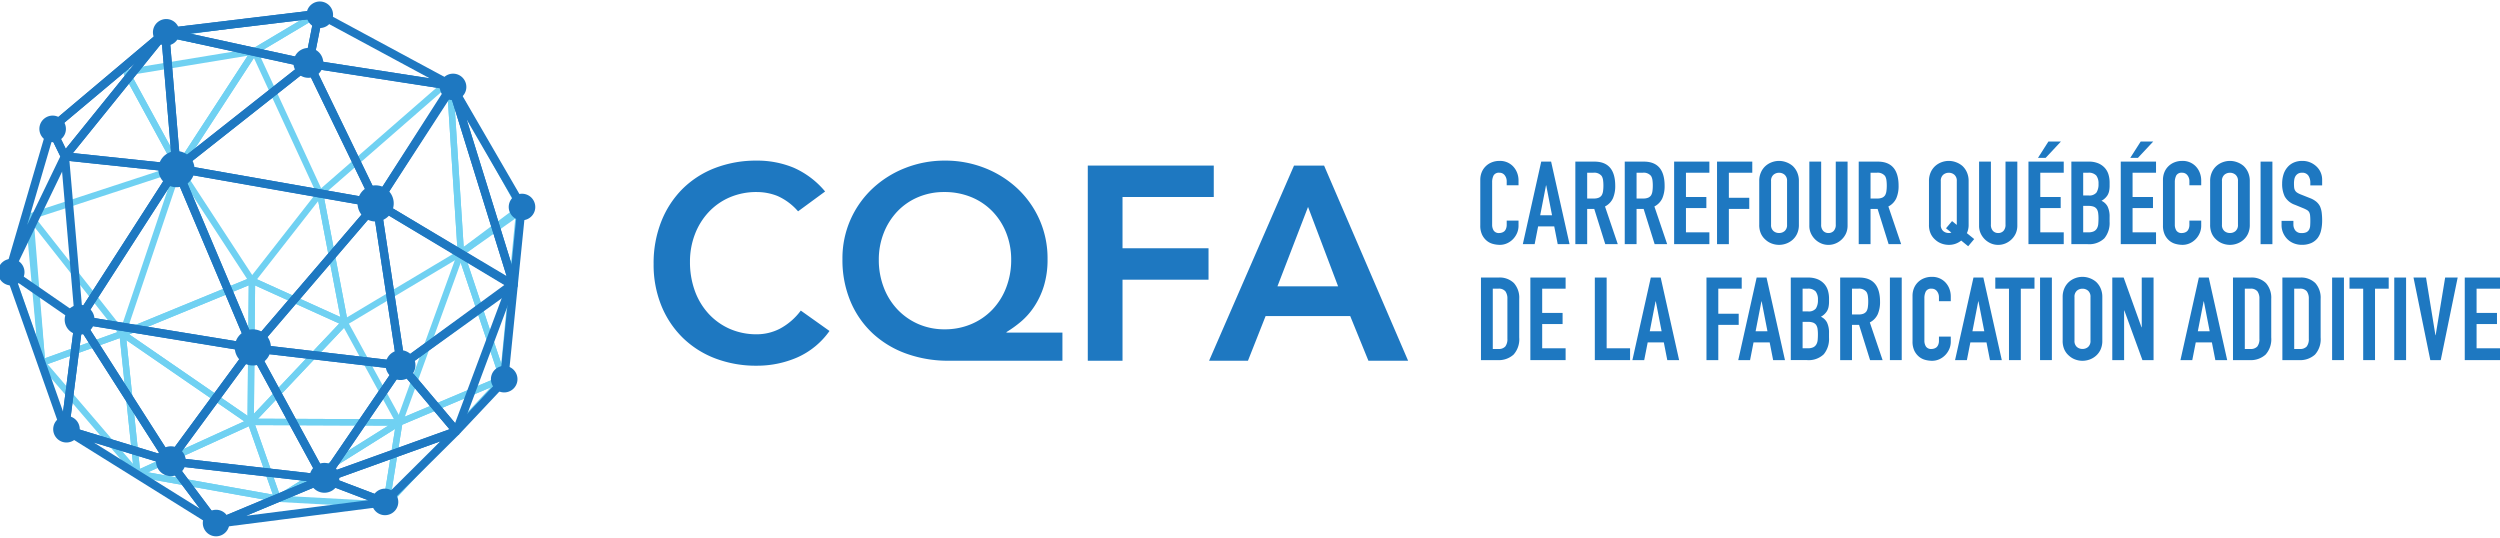 <?xml version="1.0" encoding="UTF-8"?> <svg xmlns="http://www.w3.org/2000/svg" xmlns:xlink="http://www.w3.org/1999/xlink" width="300.674" height="64.684" viewBox="0 0 300.674 64.684"><defs><clipPath id="clip-path"><path id="Tracé_51" data-name="Tracé 51" d="M283.209-12.6H583.883V-77.287H283.209Z" fill="none"></path></clipPath></defs><g id="logo_et_texte_logo" data-name="logo et texte logo" transform="translate(-283.209 77.287)"><g id="texte-logo" clip-path="url(#clip-path)"><g id="Groupe_5" data-name="Groupe 5" transform="translate(379.192 -51.87)"><path id="Tracé_6" data-name="Tracé 6" d="M0,0A7.013,7.013,0,0,0-2.5-1.857,6.773,6.773,0,0,0-4.94-2.321a8.133,8.133,0,0,0-3.3.647A7.557,7.557,0,0,0-10.775.116a8.135,8.135,0,0,0-1.641,2.669A9.151,9.151,0,0,0-13,6.067a10.1,10.1,0,0,0,.58,3.482A8.168,8.168,0,0,0-10.775,12.3a7.633,7.633,0,0,0,2.536,1.824,7.958,7.958,0,0,0,3.3.663,6.049,6.049,0,0,0,2.768-.68,7.558,7.558,0,0,0,2.5-2.171L3.78,14.389A9.392,9.392,0,0,1-.1,17.572a12.092,12.092,0,0,1-4.874.994,13.733,13.733,0,0,1-4.99-.878A11.374,11.374,0,0,1-13.875,15.2a11.417,11.417,0,0,1-2.57-3.862,13.044,13.044,0,0,1-.928-5.006,13.616,13.616,0,0,1,.928-5.123,11.509,11.509,0,0,1,2.57-3.929,11.28,11.28,0,0,1,3.912-2.5A13.733,13.733,0,0,1-4.973-6.1a11.449,11.449,0,0,1,4.426.845,10.333,10.333,0,0,1,3.8,2.868Z" fill="#1e78c1"></path></g><g id="Groupe_6" data-name="Groupe 6" transform="translate(396.764 -54.191)"><path id="Tracé_7" data-name="Tracé 7" d="M0,0A7.92,7.92,0,0,0-3.133.614,7.417,7.417,0,0,0-5.62,2.321,8.005,8.005,0,0,0-7.261,4.907a8.689,8.689,0,0,0-.6,3.249,9.172,9.172,0,0,0,.6,3.332A7.938,7.938,0,0,0-5.6,14.14a7.661,7.661,0,0,0,2.5,1.741,7.826,7.826,0,0,0,3.166.63,8.067,8.067,0,0,0,3.2-.63A7.583,7.583,0,0,0,5.8,14.14,7.938,7.938,0,0,0,7.46,11.488a9.151,9.151,0,0,0,.6-3.332,8.669,8.669,0,0,0-.6-3.249A7.866,7.866,0,0,0,5.8,2.321,7.512,7.512,0,0,0,3.266.614,8.428,8.428,0,0,0,0,0M14.223,20.29H.564a14.854,14.854,0,0,1-5.09-.845,11.807,11.807,0,0,1-4.044-2.42,11.153,11.153,0,0,1-2.686-3.846,12.829,12.829,0,0,1-.978-5.122A11.454,11.454,0,0,1-11.256,3.3,11.534,11.534,0,0,1-8.587-.448,12.311,12.311,0,0,1-4.658-2.9,12.916,12.916,0,0,1,.1-3.78,12.918,12.918,0,0,1,4.857-2.9,12.322,12.322,0,0,1,8.786-.448,11.534,11.534,0,0,1,11.455,3.3a11.454,11.454,0,0,1,.978,4.758,10.774,10.774,0,0,1-.448,3.265,9.566,9.566,0,0,1-1.177,2.487A8.553,8.553,0,0,1,9.2,15.616a13.877,13.877,0,0,1-1.707,1.226v.067h6.73Z" fill="#1e78c1"></path></g><g id="Groupe_7" data-name="Groupe 7" transform="translate(414.037 -57.374)"><path id="Tracé_8" data-name="Tracé 8" d="M0,0H15.151V3.78H4.177V9.946H14.521v3.78H4.177v9.747H0Z" fill="#1e78c1"></path></g><g id="Groupe_8" data-name="Groupe 8" transform="translate(444.141 -42.852)"><path id="Tracé_9" data-name="Tracé 9" d="M0,0-3.614-9.549-7.293,0ZM-5.3-14.521h3.614L8.421,8.952H3.647L1.459,3.58H-8.719l-2.122,5.372h-4.675Z" fill="#1e78c1"></path></g><g id="Groupe_9" data-name="Groupe 9" transform="translate(465.842 -50.753)"><path id="Tracé_10" data-name="Tracé 10" d="M0,0V.614a2.213,2.213,0,0,1-.174.871,2.428,2.428,0,0,1-.481.732,2.32,2.32,0,0,1-.719.509,2.092,2.092,0,0,1-.885.188A3.2,3.2,0,0,1-3.082,2.8a1.94,1.94,0,0,1-.753-.391,2.133,2.133,0,0,1-.55-.718A2.529,2.529,0,0,1-4.6.572V-4.895A2.429,2.429,0,0,1-4.435-5.8a2.128,2.128,0,0,1,.475-.725,2.183,2.183,0,0,1,.732-.481,2.46,2.46,0,0,1,.941-.175,2.16,2.16,0,0,1,1.632.656,2.35,2.35,0,0,1,.481.76A2.57,2.57,0,0,1,0-4.811v.558H-1.422v-.474a1.156,1.156,0,0,0-.237-.725A.769.769,0,0,0-2.3-5.759a.723.723,0,0,0-.7.327,1.761,1.761,0,0,0-.174.83V.474a1.31,1.31,0,0,0,.188.725.739.739,0,0,0,.676.293,1.02,1.02,0,0,0,.3-.049.891.891,0,0,0,.3-.16A.861.861,0,0,0-1.506.976,1.239,1.239,0,0,0-1.422.488V0Z" fill="#1e78c1"></path></g><g id="Groupe_10" data-name="Groupe 10" transform="translate(469.872 -51.394)"><path id="Tracé_11" data-name="Tracé 11" d="M0,0-.7-3.6H-.725l-.7,3.6ZM-3.514,3.472-1.3-6.456H-.111L2.106,3.472H.683L.265,1.339H-1.674l-.418,2.133Z" fill="#1e78c1"></path></g><g id="Groupe_11" data-name="Groupe 11" transform="translate(474.098 -56.512)"><path id="Tracé_12" data-name="Tracé 12" d="M0,0V3.1H.809a1.424,1.424,0,0,0,.6-.105.8.8,0,0,0,.348-.3A1.348,1.348,0,0,0,1.91,2.21a4.6,4.6,0,0,0,.042-.662A4.621,4.621,0,0,0,1.91.885,1.3,1.3,0,0,0,1.742.391,1.128,1.128,0,0,0,.739,0ZM-1.423,8.59V-1.339H.865q2.51,0,2.509,2.915A3.68,3.68,0,0,1,3.1,3.068a2.112,2.112,0,0,1-.956.99L3.681,8.59H2.175L.851,4.351H0V8.59Z" fill="#1e78c1"></path></g><g id="Groupe_12" data-name="Groupe 12" transform="translate(480.038 -56.512)"><path id="Tracé_13" data-name="Tracé 13" d="M0,0V3.1H.809a1.424,1.424,0,0,0,.6-.105.806.806,0,0,0,.349-.3A1.368,1.368,0,0,0,1.91,2.21a4.6,4.6,0,0,0,.042-.662A4.621,4.621,0,0,0,1.91.885,1.317,1.317,0,0,0,1.743.391,1.13,1.13,0,0,0,.739,0ZM-1.422,8.59V-1.339H.865q2.51,0,2.509,2.915A3.68,3.68,0,0,1,3.1,3.068a2.107,2.107,0,0,1-.956.99L3.681,8.59H2.175L.851,4.351H0V8.59Z" fill="#1e78c1"></path></g><g id="Groupe_13" data-name="Groupe 13" transform="translate(484.556 -47.922)"><path id="Tracé_14" data-name="Tracé 14" d="M0,0V-9.929H4.239V-8.59H1.422v2.915H3.876v1.338H1.422v2.915H4.239V0Z" fill="#1e78c1"></path></g><g id="Groupe_14" data-name="Groupe 14" transform="translate(489.716 -47.922)"><path id="Tracé_15" data-name="Tracé 15" d="M0,0V-9.929H4.239V-8.59H1.422v3.012H3.876v1.339H1.422V0Z" fill="#1e78c1"></path></g><g id="Groupe_15" data-name="Groupe 15" transform="translate(496.214 -50.264)"><path id="Tracé_16" data-name="Tracé 16" d="M0,0A.945.945,0,0,0,.286.76,1,1,0,0,0,.962,1,1,1,0,0,0,1.638.76.945.945,0,0,0,1.924,0V-5.243A.943.943,0,0,0,1.638-6a1,1,0,0,0-.676-.244A1,1,0,0,0,.286-6,.943.943,0,0,0,0-5.243ZM-1.422-5.243A2.529,2.529,0,0,1-1.213-6.3,2.24,2.24,0,0,1-.656-7.07,2.366,2.366,0,0,1,.1-7.516,2.49,2.49,0,0,1,.962-7.67a2.5,2.5,0,0,1,.858.154,2.54,2.54,0,0,1,.774.446,2.331,2.331,0,0,1,.543.767,2.529,2.529,0,0,1,.21,1.06V0a2.509,2.509,0,0,1-.21,1.074,2.211,2.211,0,0,1-.543.739,2.39,2.39,0,0,1-.774.46,2.523,2.523,0,0,1-.858.153A2.513,2.513,0,0,1,.1,2.273a2.234,2.234,0,0,1-.761-.46,2.129,2.129,0,0,1-.557-.739A2.509,2.509,0,0,1-1.422,0Z" fill="#1e78c1"></path></g><g id="Groupe_16" data-name="Groupe 16" transform="translate(505.417 -57.85)"><path id="Tracé_17" data-name="Tracé 17" d="M0,0V7.7a2.284,2.284,0,0,1-.174.9,2.289,2.289,0,0,1-.5.732,2.371,2.371,0,0,1-.74.5,2.213,2.213,0,0,1-.892.182,2.166,2.166,0,0,1-.885-.182,2.387,2.387,0,0,1-.733-.5,2.412,2.412,0,0,1-.5-.732A2.2,2.2,0,0,1-4.6,7.7V0h1.423V7.558a1.062,1.062,0,0,0,.251.781A.851.851,0,0,0-2.3,8.59a.855.855,0,0,0,.628-.251,1.067,1.067,0,0,0,.251-.781V0Z" fill="#1e78c1"></path></g><g id="Groupe_17" data-name="Groupe 17" transform="translate(508.178 -56.512)"><path id="Tracé_18" data-name="Tracé 18" d="M0,0V3.1H.809a1.424,1.424,0,0,0,.6-.105.806.806,0,0,0,.349-.3A1.368,1.368,0,0,0,1.91,2.21a4.6,4.6,0,0,0,.042-.662A4.621,4.621,0,0,0,1.91.885,1.317,1.317,0,0,0,1.743.391,1.13,1.13,0,0,0,.739,0ZM-1.422,8.59V-1.339H.865q2.51,0,2.509,2.915A3.68,3.68,0,0,1,3.1,3.068a2.107,2.107,0,0,1-.956.99L3.681,8.59H2.175L.851,4.351H0V8.59Z" fill="#1e78c1"></path></g><g id="Groupe_18" data-name="Groupe 18" transform="translate(516.628 -50.264)"><path id="Tracé_19" data-name="Tracé 19" d="M0,0A.945.945,0,0,0,.286.76,1,1,0,0,0,.962,1,.7.7,0,0,0,1.269.948L.628.432l.725-.864.571.46V-5.243A.943.943,0,0,0,1.638-6a1,1,0,0,0-.676-.244A1,1,0,0,0,.286-6,.943.943,0,0,0,0-5.243ZM-1.422-5.243A2.529,2.529,0,0,1-1.213-6.3,2.24,2.24,0,0,1-.656-7.07,2.366,2.366,0,0,1,.1-7.516,2.49,2.49,0,0,1,.962-7.67a2.5,2.5,0,0,1,.858.154,2.54,2.54,0,0,1,.774.446,2.331,2.331,0,0,1,.543.767,2.529,2.529,0,0,1,.21,1.06V0a2.3,2.3,0,0,1-.21,1.018l.879.711-.725.864L2.454,1.91a2.311,2.311,0,0,1-1.492.516A2.513,2.513,0,0,1,.1,2.273a2.234,2.234,0,0,1-.761-.46,2.129,2.129,0,0,1-.557-.739A2.509,2.509,0,0,1-1.422,0Z" fill="#1e78c1"></path></g><g id="Groupe_19" data-name="Groupe 19" transform="translate(525.832 -57.85)"><path id="Tracé_20" data-name="Tracé 20" d="M0,0V7.7a2.284,2.284,0,0,1-.174.9,2.289,2.289,0,0,1-.5.732,2.378,2.378,0,0,1-.739.5,2.222,2.222,0,0,1-.893.182,2.166,2.166,0,0,1-.885-.182,2.4,2.4,0,0,1-.733-.5,2.412,2.412,0,0,1-.5-.732A2.2,2.2,0,0,1-4.6,7.7V0h1.423V7.558a1.067,1.067,0,0,0,.251.781A.851.851,0,0,0-2.3,8.59a.855.855,0,0,0,.628-.251,1.067,1.067,0,0,0,.251-.781V0Z" fill="#1e78c1"></path></g><g id="Groupe_20" data-name="Groupe 20" transform="translate(528.314 -58.297)"><path id="Tracé_21" data-name="Tracé 21" d="M0,0,1.255-1.966H2.761L.92,0ZM-1.143,10.375V.446H3.1V1.785H.279V4.7H2.733V6.038H.279V8.953H3.1v1.422Z" fill="#1e78c1"></path></g><g id="Groupe_21" data-name="Groupe 21" transform="translate(533.753 -52.524)"><path id="Tracé_22" data-name="Tracé 22" d="M0,0V3.18H.614a1.5,1.5,0,0,0,.676-.126A.86.86,0,0,0,1.659,2.7a1.308,1.308,0,0,0,.154-.53c.018-.2.028-.427.028-.669A4.456,4.456,0,0,0,1.8.851,1.2,1.2,0,0,0,1.632.377.814.814,0,0,0,1.255.091,1.8,1.8,0,0,0,.628,0ZM0-3.988v2.733H.641A1.088,1.088,0,0,0,1.6-1.61a1.842,1.842,0,0,0,.244-1.039,1.575,1.575,0,0,0-.272-1.005,1.215,1.215,0,0,0-.983-.334ZM-1.422,4.6V-5.327H.655a2.923,2.923,0,0,1,1.165.209,2.211,2.211,0,0,1,.788.558,2.1,2.1,0,0,1,.439.8,3.348,3.348,0,0,1,.132.941v.363a3.222,3.222,0,0,1-.062.683,1.634,1.634,0,0,1-.189.488A1.945,1.945,0,0,1,2.2-.614a1.552,1.552,0,0,1,.74.7,2.783,2.783,0,0,1,.236,1.255V1.9A2.883,2.883,0,0,1,2.545,3.9a2.626,2.626,0,0,1-2.029.7Z" fill="#1e78c1"></path></g><g id="Groupe_22" data-name="Groupe 22" transform="translate(539.414 -58.297)"><path id="Tracé_23" data-name="Tracé 23" d="M0,0,1.255-1.966H2.761L.92,0ZM-1.143,10.375V.446H3.1V1.785H.279V4.7H2.733V6.038H.279V8.953H3.1v1.422Z" fill="#1e78c1"></path></g><g id="Groupe_23" data-name="Groupe 23" transform="translate(547.948 -50.753)"><path id="Tracé_24" data-name="Tracé 24" d="M0,0V.614a2.213,2.213,0,0,1-.174.871,2.409,2.409,0,0,1-.481.732,2.316,2.316,0,0,1-.718.509,2.1,2.1,0,0,1-.886.188A3.205,3.205,0,0,1-3.082,2.8a1.947,1.947,0,0,1-.753-.391,2.133,2.133,0,0,1-.55-.718A2.529,2.529,0,0,1-4.6.572V-4.895A2.429,2.429,0,0,1-4.435-5.8a2.128,2.128,0,0,1,.475-.725,2.183,2.183,0,0,1,.732-.481,2.46,2.46,0,0,1,.941-.175,2.16,2.16,0,0,1,1.632.656,2.334,2.334,0,0,1,.481.76A2.57,2.57,0,0,1,0-4.811v.558H-1.422v-.474a1.15,1.15,0,0,0-.237-.725A.767.767,0,0,0-2.3-5.759a.723.723,0,0,0-.7.327,1.761,1.761,0,0,0-.174.83V.474a1.31,1.31,0,0,0,.188.725.738.738,0,0,0,.676.293,1.02,1.02,0,0,0,.3-.049.891.891,0,0,0,.3-.16A.861.861,0,0,0-1.506.976,1.239,1.239,0,0,0-1.422.488V0Z" fill="#1e78c1"></path></g><g id="Groupe_24" data-name="Groupe 24" transform="translate(550.444 -50.264)"><path id="Tracé_25" data-name="Tracé 25" d="M0,0A.945.945,0,0,0,.286.76,1,1,0,0,0,.962,1,1,1,0,0,0,1.638.76.945.945,0,0,0,1.924,0V-5.243A.943.943,0,0,0,1.638-6a1,1,0,0,0-.676-.244A1,1,0,0,0,.286-6,.943.943,0,0,0,0-5.243ZM-1.422-5.243A2.529,2.529,0,0,1-1.213-6.3,2.24,2.24,0,0,1-.656-7.07,2.366,2.366,0,0,1,.1-7.516,2.49,2.49,0,0,1,.962-7.67a2.5,2.5,0,0,1,.858.154,2.54,2.54,0,0,1,.774.446,2.331,2.331,0,0,1,.543.767,2.529,2.529,0,0,1,.21,1.06V0a2.509,2.509,0,0,1-.21,1.074,2.211,2.211,0,0,1-.543.739,2.39,2.39,0,0,1-.774.46,2.523,2.523,0,0,1-.858.153A2.513,2.513,0,0,1,.1,2.273a2.234,2.234,0,0,1-.761-.46,2.129,2.129,0,0,1-.557-.739A2.509,2.509,0,0,1-1.422,0Z" fill="#1e78c1"></path></g><path id="Tracé_26" data-name="Tracé 26" d="M555.088-57.85h1.422v9.929h-1.422Z" fill="#1e78c1"></path><g id="Groupe_25" data-name="Groupe 25" transform="translate(562.493 -54.992)"><path id="Tracé_27" data-name="Tracé 27" d="M0,0H-1.422V-.321a1.52,1.52,0,0,0-.23-.843.853.853,0,0,0-.774-.356.891.891,0,0,0-.475.112.937.937,0,0,0-.292.278,1.17,1.17,0,0,0-.154.412,2.77,2.77,0,0,0-.041.481c0,.2.007.358.02.488A.931.931,0,0,0-3.263.6a.775.775,0,0,0,.244.265,2.24,2.24,0,0,0,.439.223l1.088.432a2.715,2.715,0,0,1,.767.425,1.85,1.85,0,0,1,.46.565,2.679,2.679,0,0,1,.21.76A7.749,7.749,0,0,1,0,4.239,5.093,5.093,0,0,1-.126,5.4a2.438,2.438,0,0,1-.4.913,2.013,2.013,0,0,1-.767.614,2.716,2.716,0,0,1-1.157.223,2.554,2.554,0,0,1-.963-.181,2.283,2.283,0,0,1-.766-.5,2.423,2.423,0,0,1-.509-.745A2.261,2.261,0,0,1-4.881,4.8v-.53h1.423v.446a1.165,1.165,0,0,0,.23.705.9.9,0,0,0,.774.313,1.255,1.255,0,0,0,.564-.1.751.751,0,0,0,.314-.3,1.107,1.107,0,0,0,.133-.467q.021-.273.021-.607a6.158,6.158,0,0,0-.028-.641,1.1,1.1,0,0,0-.112-.4.777.777,0,0,0-.258-.252,3.377,3.377,0,0,0-.425-.209l-1.018-.418a2.259,2.259,0,0,1-1.234-1A3.433,3.433,0,0,1-4.811-.223a3.618,3.618,0,0,1,.153-1.06A2.4,2.4,0,0,1-4.2-2.147a2.1,2.1,0,0,1,.746-.579A2.487,2.487,0,0,1-2.37-2.942a2.366,2.366,0,0,1,.969.195,2.5,2.5,0,0,1,.76.516A2.155,2.155,0,0,1,0-.7Z" fill="#1e78c1"></path></g><g id="Groupe_26" data-name="Groupe 26" transform="translate(462.746 -42.567)"><path id="Tracé_28" data-name="Tracé 28" d="M0,0V7.251H.656a1.054,1.054,0,0,0,.85-.3,1.455,1.455,0,0,0,.251-.942V1.227A1.5,1.5,0,0,0,1.52.321,1.011,1.011,0,0,0,.656,0ZM-1.422,8.59V-1.339H.683A2.445,2.445,0,0,1,2.545-.67a2.652,2.652,0,0,1,.635,1.9V5.871A2.766,2.766,0,0,1,2.5,7.927,2.664,2.664,0,0,1,.558,8.59Z" fill="#1e78c1"></path></g><g id="Groupe_27" data-name="Groupe 27" transform="translate(467.265 -33.977)"><path id="Tracé_29" data-name="Tracé 29" d="M0,0V-9.929H4.239V-8.59H1.422v2.915H3.876v1.338H1.422v2.915H4.239V0Z" fill="#1e78c1"></path></g><g id="Groupe_28" data-name="Groupe 28" transform="translate(475.018 -33.977)"><path id="Tracé_30" data-name="Tracé 30" d="M0,0V-9.929H1.422v8.507H4.239V0Z" fill="#1e78c1"></path></g><g id="Groupe_29" data-name="Groupe 29" transform="translate(483.05 -37.449)"><path id="Tracé_31" data-name="Tracé 31" d="M0,0-.7-3.6H-.725l-.7,3.6ZM-3.514,3.472-1.3-6.456H-.111L2.106,3.472H.683L.265,1.339H-1.673l-.419,2.133Z" fill="#1e78c1"></path></g><g id="Groupe_30" data-name="Groupe 30" transform="translate(488.446 -33.977)"><path id="Tracé_32" data-name="Tracé 32" d="M0,0V-9.929H4.239V-8.59H1.422v3.012H3.876v1.339H1.422V0Z" fill="#1e78c1"></path></g><g id="Groupe_31" data-name="Groupe 31" transform="translate(495.781 -37.449)"><path id="Tracé_33" data-name="Tracé 33" d="M0,0-.7-3.6H-.725l-.7,3.6ZM-3.514,3.472-1.3-6.456H-.111L2.106,3.472H.683L.265,1.339H-1.674l-.418,2.133Z" fill="#1e78c1"></path></g><g id="Groupe_32" data-name="Groupe 32" transform="translate(500.007 -38.579)"><path id="Tracé_34" data-name="Tracé 34" d="M0,0V3.18H.614a1.5,1.5,0,0,0,.676-.126A.86.86,0,0,0,1.659,2.7a1.308,1.308,0,0,0,.154-.53c.018-.2.028-.427.028-.669A4.456,4.456,0,0,0,1.8.851,1.2,1.2,0,0,0,1.632.377.814.814,0,0,0,1.255.091,1.8,1.8,0,0,0,.628,0ZM0-3.988v2.733H.641A1.088,1.088,0,0,0,1.6-1.61a1.842,1.842,0,0,0,.244-1.039,1.575,1.575,0,0,0-.272-1.005,1.215,1.215,0,0,0-.983-.334ZM-1.422,4.6V-5.327H.655a2.923,2.923,0,0,1,1.165.209,2.211,2.211,0,0,1,.788.558,2.1,2.1,0,0,1,.439.8,3.348,3.348,0,0,1,.132.941v.363a3.222,3.222,0,0,1-.062.683,1.634,1.634,0,0,1-.189.488A1.945,1.945,0,0,1,2.2-.614a1.546,1.546,0,0,1,.739.7,2.769,2.769,0,0,1,.237,1.255V1.9A2.883,2.883,0,0,1,2.545,3.9a2.626,2.626,0,0,1-2.029.7Z" fill="#1e78c1"></path></g><g id="Groupe_33" data-name="Groupe 33" transform="translate(505.947 -42.567)"><path id="Tracé_35" data-name="Tracé 35" d="M0,0V3.1H.809a1.424,1.424,0,0,0,.6-.105.806.806,0,0,0,.349-.3A1.368,1.368,0,0,0,1.91,2.21a4.6,4.6,0,0,0,.042-.662A4.621,4.621,0,0,0,1.91.885,1.317,1.317,0,0,0,1.743.391,1.13,1.13,0,0,0,.739,0ZM-1.422,8.59V-1.339H.865q2.51,0,2.509,2.915A3.68,3.68,0,0,1,3.1,3.068a2.107,2.107,0,0,1-.956.99L3.681,8.59H2.175L.851,4.351H0V8.59Z" fill="#1e78c1"></path></g><path id="Tracé_36" data-name="Tracé 36" d="M510.507-43.906h1.422v9.929h-1.422Z" fill="#1e78c1"></path><g id="Groupe_34" data-name="Groupe 34" transform="translate(517.828 -36.808)"><path id="Tracé_37" data-name="Tracé 37" d="M0,0V.614a2.213,2.213,0,0,1-.174.871,2.409,2.409,0,0,1-.481.732,2.316,2.316,0,0,1-.718.509,2.1,2.1,0,0,1-.886.188A3.205,3.205,0,0,1-3.082,2.8a1.947,1.947,0,0,1-.753-.391,2.133,2.133,0,0,1-.55-.718A2.529,2.529,0,0,1-4.6.572V-4.895A2.429,2.429,0,0,1-4.435-5.8a2.143,2.143,0,0,1,.475-.725,2.183,2.183,0,0,1,.732-.481,2.46,2.46,0,0,1,.941-.175,2.16,2.16,0,0,1,1.632.656,2.334,2.334,0,0,1,.481.76A2.57,2.57,0,0,1,0-4.811v.558H-1.422v-.474a1.15,1.15,0,0,0-.237-.725A.767.767,0,0,0-2.3-5.759a.723.723,0,0,0-.7.327,1.761,1.761,0,0,0-.174.83V.474a1.31,1.31,0,0,0,.188.725.739.739,0,0,0,.676.293,1.02,1.02,0,0,0,.3-.049.891.891,0,0,0,.3-.16A.861.861,0,0,0-1.506.976,1.239,1.239,0,0,0-1.422.488V0Z" fill="#1e78c1"></path></g><g id="Groupe_35" data-name="Groupe 35" transform="translate(521.858 -37.449)"><path id="Tracé_38" data-name="Tracé 38" d="M0,0-.7-3.6H-.725l-.7,3.6ZM-3.514,3.472-1.3-6.456H-.111L2.106,3.472H.683L.265,1.339H-1.674l-.418,2.133Z" fill="#1e78c1"></path></g><g id="Groupe_36" data-name="Groupe 36" transform="translate(524.828 -33.977)"><path id="Tracé_39" data-name="Tracé 39" d="M0,0V-8.59H-1.645V-9.929H3.068V-8.59H1.422V0Z" fill="#1e78c1"></path></g><path id="Tracé_40" data-name="Tracé 40" d="M528.565-43.906h1.422v9.929h-1.422Z" fill="#1e78c1"></path><g id="Groupe_37" data-name="Groupe 37" transform="translate(532.707 -36.32)"><path id="Tracé_41" data-name="Tracé 41" d="M0,0A.945.945,0,0,0,.286.76,1,1,0,0,0,.962,1,1,1,0,0,0,1.638.76.945.945,0,0,0,1.924,0V-5.243A.945.945,0,0,0,1.638-6a1,1,0,0,0-.676-.244A1,1,0,0,0,.286-6,.945.945,0,0,0,0-5.243ZM-1.422-5.243A2.529,2.529,0,0,1-1.213-6.3,2.24,2.24,0,0,1-.656-7.07,2.366,2.366,0,0,1,.1-7.516,2.49,2.49,0,0,1,.962-7.67a2.5,2.5,0,0,1,.858.154,2.54,2.54,0,0,1,.774.446,2.331,2.331,0,0,1,.543.767,2.529,2.529,0,0,1,.21,1.06V0a2.509,2.509,0,0,1-.21,1.074,2.211,2.211,0,0,1-.543.739,2.39,2.39,0,0,1-.774.46,2.523,2.523,0,0,1-.858.153A2.513,2.513,0,0,1,.1,2.273a2.234,2.234,0,0,1-.761-.46,2.129,2.129,0,0,1-.557-.739A2.509,2.509,0,0,1-1.422,0Z" fill="#1e78c1"></path></g><g id="Groupe_38" data-name="Groupe 38" transform="translate(537.253 -33.977)"><path id="Tracé_42" data-name="Tracé 42" d="M0,0V-9.929H1.367L3.514-3.946h.028V-9.929H4.964V0H3.625L1.45-5.968H1.422V0Z" fill="#1e78c1"></path></g><g id="Groupe_39" data-name="Groupe 39" transform="translate(548.966 -37.449)"><path id="Tracé_43" data-name="Tracé 43" d="M0,0-.7-3.6H-.725l-.7,3.6ZM-3.514,3.472-1.3-6.456H-.111L2.106,3.472H.683L.265,1.339H-1.673l-.419,2.133Z" fill="#1e78c1"></path></g><g id="Groupe_40" data-name="Groupe 40" transform="translate(553.191 -42.567)"><path id="Tracé_44" data-name="Tracé 44" d="M0,0V7.251H.655a1.055,1.055,0,0,0,.851-.3,1.455,1.455,0,0,0,.251-.942V1.227A1.5,1.5,0,0,0,1.52.321,1.013,1.013,0,0,0,.655,0ZM-1.422,8.59V-1.339H.683A2.447,2.447,0,0,1,2.545-.67a2.652,2.652,0,0,1,.634,1.9V5.871A2.766,2.766,0,0,1,2.5,7.927,2.667,2.667,0,0,1,.557,8.59Z" fill="#1e78c1"></path></g><g id="Groupe_41" data-name="Groupe 41" transform="translate(559.132 -42.567)"><path id="Tracé_45" data-name="Tracé 45" d="M0,0V7.251H.655a1.055,1.055,0,0,0,.851-.3,1.455,1.455,0,0,0,.251-.942V1.227A1.5,1.5,0,0,0,1.52.321,1.012,1.012,0,0,0,.655,0ZM-1.422,8.59V-1.339H.683A2.447,2.447,0,0,1,2.545-.67a2.652,2.652,0,0,1,.634,1.9V5.871A2.766,2.766,0,0,1,2.5,7.927,2.665,2.665,0,0,1,.557,8.59Z" fill="#1e78c1"></path></g><path id="Tracé_46" data-name="Tracé 46" d="M563.692-43.906h1.422v9.929h-1.422Z" fill="#1e78c1"></path><g id="Groupe_42" data-name="Groupe 42" transform="translate(567.429 -33.977)"><path id="Tracé_47" data-name="Tracé 47" d="M0,0V-8.59H-1.645V-9.929H3.068V-8.59H1.422V0Z" fill="#1e78c1"></path></g><path id="Tracé_48" data-name="Tracé 48" d="M571.166-43.906h1.422v9.929h-1.422Z" fill="#1e78c1"></path><g id="Groupe_43" data-name="Groupe 43" transform="translate(578.793 -43.906)"><path id="Tracé_49" data-name="Tracé 49" d="M0,0-2.036,9.929H-3.291L-5.313,0h1.506l1.13,6.93h.028L-1.506,0Z" fill="#1e78c1"></path></g><g id="Groupe_44" data-name="Groupe 44" transform="translate(579.644 -33.977)"><path id="Tracé_50" data-name="Tracé 50" d="M0,0V-9.929H4.239V-8.59H1.422v2.915H3.876v1.338H1.422v2.915H4.239V0Z" fill="#1e78c1"></path></g></g><g id="logo"><g id="Groupe_46" data-name="Groupe 46" transform="translate(339.09 -46.717)"><path id="Tracé_52" data-name="Tracé 52" d="M0,0,4.4,13.139,6.114-4.581ZM4.245,15.1-.819-.019-.684-.45,6.351-5.721l.614.345L4.994,15.014Z" fill="#70d1f2"></path></g><g id="Groupe_47" data-name="Groupe 47" transform="translate(338.622 -45.689)"><path id="Tracé_53" data-name="Tracé 53" d="M0,0-6.722,18.514,4.6,13.733ZM-7.235,19.567l-.512-.486L-.348-1.3l.728.01L5.444,13.827l-.215.477Z" fill="#70d1f2"></path></g><g id="Groupe_48" data-name="Groupe 48" transform="translate(331.583 -26.205)"><path id="Tracé_54" data-name="Tracé 54" d="M0,0-1.353,8.419l11.969-12.9ZM-1.653,9.874l-.663-.323L-.726-.333-.5-.627,11.967-5.89l.433.617Z" fill="#70d1f2"></path></g><g id="Groupe_49" data-name="Groupe 49" transform="translate(337.801 -65.947)"><path id="Tracé_55" data-name="Tracé 55" d="M0,0,1.176,18.377l6.508-4.585ZM1.057,19.4l-.606-.29L-.878-1.652l.721-.213L8.525,13.72l-.114.5Z" fill="#70d1f2"></path></g><g id="Groupe_118" data-name="Groupe 118" clip-path="url(#clip-path)"><g id="Groupe_50" data-name="Groupe 50" transform="translate(338.636 -46.473)"><path id="Tracé_56" data-name="Tracé 56" d="M0,0A.386.386,0,0,1-.384-.361L-1.663-20.348-16.686-7.25a.385.385,0,0,1-.543-.037.385.385,0,0,1,.037-.543l15.61-13.611.638.266L.385-.41A.386.386,0,0,1,.025,0H0" fill="#70d1f2"></path></g><g id="Groupe_51" data-name="Groupe 51" transform="translate(313.803 -70.727)"><path id="Tracé_57" data-name="Tracé 57" d="M0,0A.385.385,0,0,1-.331-.188.385.385,0,0,1-.2-.716L7.584-5.352a.385.385,0,0,1,.528.134.385.385,0,0,1-.133.528L.2-.054A.383.383,0,0,1,0,0" fill="#70d1f2"></path></g><g id="Groupe_52" data-name="Groupe 52" transform="translate(324.856 -38.173)"><path id="Tracé_58" data-name="Tracé 58" d="M0,0-.576-.258l-2.961-15.51a.385.385,0,0,1,.306-.451.384.384,0,0,1,.45.306L.078-.944,13.583-9.016a.384.384,0,0,1,.528.133.385.385,0,0,1-.133.528Z" fill="#70d1f2"></path></g><g id="Groupe_53" data-name="Groupe 53" transform="translate(314.248 -26.93)"><path id="Tracé_59" data-name="Tracé 59" d="M0,0,16.337.065,10.326-10.924ZM16.987.838-.892.767l-.279-.65,11.3-11.955.618.079L17.327.268Z" fill="#70d1f2"></path></g><g id="Groupe_54" data-name="Groupe 54" transform="translate(313.892 -42.953)"><path id="Tracé_60" data-name="Tracé 60" d="M0,0-.141,15.428,10.115,4.578ZM-.255,16.67-.92,16.4l.155-17,.544-.348L10.925,4.1l.121.616Z" fill="#70d1f2"></path></g><g id="Groupe_55" data-name="Groupe 55" transform="translate(314.118 -43.697)"><path id="Tracé_61" data-name="Tracé 61" d="M0,0,10.023,4.536,7.36-9.411ZM10.382,5.545-.764.5-.909-.089,7.276-10.554l.682.165L10.919,5.122Z" fill="#70d1f2"></path></g><g id="Groupe_56" data-name="Groupe 56" transform="translate(305.313 -57.368)"><path id="Tracé_62" data-name="Tracé 62" d="M0,0,15.724,2.843,8.433-12.95ZM16.315,3.733-.708.655-.962.066,8.167-13.955l.673.049,7.894,17.1Z" fill="#70d1f2"></path></g><g id="Groupe_57" data-name="Groupe 57" transform="translate(304.785 -56.216)"><path id="Tracé_63" data-name="Tracé 63" d="M0,0-6.2,18.38,8.15,12.489ZM-6.69,19.413l-.511-.479L-.476-1l.687-.087L9.05,12.458l-.176.566Z" fill="#70d1f2"></path></g><g id="Groupe_58" data-name="Groupe 58" transform="translate(298.753 -37.073)"><path id="Tracé_64" data-name="Tracé 64" d="M0,0,14.226,9.8,14.369-5.9ZM14.386,10.842-1.023.231l.072-.674L14.613-6.832l.531.36-.155,17Z" fill="#70d1f2"></path></g><g id="Groupe_59" data-name="Groupe 59" transform="translate(313.902 -26.161)"><path id="Tracé_65" data-name="Tracé 65" d="M0,0,2.911,8.276,16,.064ZM2.912,9.185l-.568-.2L-.908-.259l.365-.513L17.336-.7l.2.712Z" fill="#70d1f2"></path></g><g id="Groupe_60" data-name="Groupe 60" transform="translate(317.842 -17.621)"><path id="Tracé_66" data-name="Tracé 66" d="M0,0,11.48.624l1.4-8.7ZM11.785,1.412-1.254.7l-.184-.71L13.19-9.183l.585.388L12.186,1.089Z" fill="#70d1f2"></path></g><g id="Groupe_61" data-name="Groupe 61" transform="translate(300.995 -20.483)"><path id="Tracé_67" data-name="Tracé 67" d="M0,0,15.032,2.686,12.139-5.54ZM15.547,3.56-1.351.541l-.092-.729L12.2-6.415l.523.222,3.252,9.246Z" fill="#70d1f2"></path></g><g id="Groupe_62" data-name="Groupe 62" transform="translate(298.419 -36.368)"><path id="Tracé_68" data-name="Tracé 68" d="M0,0,1.62,15.474,14.16,9.751ZM1.453,16.4l-.543-.31L-.853-.751l.6-.358L15.157,9.5l-.059.668Z" fill="#70d1f2"></path></g><g id="Groupe_63" data-name="Groupe 63" transform="translate(301.553 -19.601)"><path id="Tracé_69" data-name="Tracé 69" d="M0,0,7.6,4.863l6.061-2.422ZM7.7,5.652l-.35-.033L-2.048-.4l.275-.7,16.9,3.019.076.736Z" fill="#70d1f2"></path></g><g id="Groupe_64" data-name="Groupe 64" transform="translate(288.926 -33.495)"><path id="Tracé_70" data-name="Tracé 70" d="M0,0,10.274,11.985,8.691-3.135ZM10.493,13.424-.948.078l.162-.613L8.893-4.027l.513.322,1.763,16.839Z" fill="#70d1f2"></path></g><g id="Groupe_65" data-name="Groupe 65" transform="translate(287.33 -50.014)"><path id="Tracé_71" data-name="Tracé 71" d="M0,0,1.284,15.813l8.7-3.139ZM1.071,16.709l-.515-.332L-.871-1.21l.686-.269,11.106,14.1-.171.6Z" fill="#70d1f2"></path></g><g id="Groupe_66" data-name="Groupe 66" transform="translate(286.843 -50.869)"><path id="Tracé_72" data-name="Tracé 72" d="M0,0A.385.385,0,0,1-.366-.265.385.385,0,0,1-.12-.751L17.271-6.445l-5.9-10.825a.386.386,0,0,1,.153-.523.387.387,0,0,1,.523.154L18.169-6.407l-.218.55L.12-.019A.39.39,0,0,1,0,0" fill="#70d1f2"></path></g><g id="Groupe_67" data-name="Groupe 67" transform="translate(299.011 -68.287)"><path id="Tracé_73" data-name="Tracé 73" d="M0,0,5.692,10.444,13.992-2.3ZM5.986,11.406l-.661-.026L-.936-.108-.66-.672,14.73-3.2l.385.59Z" fill="#70d1f2"></path></g><g id="Groupe_68" data-name="Groupe 68" transform="translate(305.553 -73.114)"><path id="Tracé_74" data-name="Tracé 74" d="M0,0,8.179,1.6l6.015-3.583ZM8.176,2.38-2.4.316l.02-.76L15.978-3.015l.251.712L8.447,2.333Z" fill="#70d1f2"></path></g><g id="Groupe_69" data-name="Groupe 69" transform="translate(284.839 -44.64)"><path id="Tracé_75" data-name="Tracé 75" d="M0,0,2.765,7.9,1.676-4.068ZM3.068,11.1-.776.116l.008-.274L1.561-5.812,2.3-5.7,3.815,10.937Z" fill="#70d1f2"></path></g><g id="Groupe_70" data-name="Groupe 70" transform="translate(344.993 -42.505)"><path id="Tracé_76" data-name="Tracé 76" d="M0,0A.5.5,0,0,1-.474-.349L-7.907-24.31l.9-.4L1.425-10.172a.5.5,0,0,1-.18.678.5.5,0,0,1-.678-.18L-5.656-20.4.474-.644a.5.5,0,0,1-.327.622A.5.5,0,0,1,0,0" fill="#1e78c1"></path></g><g id="Groupe_71" data-name="Groupe 71" transform="translate(329.194 -52.983)"><path id="Tracé_77" data-name="Tracé 77" d="M0,0,14.942,8.894,8.208-12.813ZM15.546,10.408-.948.591l-.164-.7,9.06-14.143.892.12L16.274,9.834Z" fill="#1e78c1"></path></g><g id="Groupe_72" data-name="Groupe 72" transform="translate(329.148 -51.85)"><path id="Tracé_78" data-name="Tracé 78" d="M0,0,2.675,17.649,14.829,8.915ZM2.6,18.929l-.78-.329L-1.139-.895l.746-.5L15.986,8.453l.035.828Z" fill="#1e78c1"></path></g><g id="Groupe_73" data-name="Groupe 73" transform="translate(332.176 -33.237)"><path id="Tracé_79" data-name="Tracé 79" d="M0,0,5.766,6.833l5.672-15.19ZM5.554,8.122-1.1.233l.087-.72,13.2-9.648.758.574L6.4,7.975Z" fill="#1e78c1"></path></g><g id="Groupe_74" data-name="Groupe 74" transform="translate(338.109 -24.939)"><path id="Tracé_80" data-name="Tracé 80" d="M0,0A.491.491,0,0,1-.34-.135a.5.5,0,0,1-.021-.7L5.514-7.074a.5.5,0,0,1,.7-.021.5.5,0,0,1,.021.7L.361-.156A.492.492,0,0,1,0,0" fill="#1e78c1"></path></g><g id="Groupe_75" data-name="Groupe 75" transform="translate(331.495 -32.505)"><path id="Tracé_81" data-name="Tracé 81" d="M0,0-8.079,11.831,5.775,6.844ZM-9.185,13.284l-.578-.747L-.452-1.1l.79-.04L6.994,6.749l-.211.787Z" fill="#1e78c1"></path></g><g id="Groupe_76" data-name="Groupe 76" transform="translate(323.572 -19.675)"><path id="Tracé_82" data-name="Tracé 82" d="M0,0,5.811,2.21,12.6-4.536ZM5.757,3.252-1.606.451-1.6-.48,14.37-6.228l.518.819L6.283,3.14Z" fill="#1e78c1"></path></g><g id="Groupe_77" data-name="Groupe 77" transform="translate(314.477 -34.819)"><path id="Tracé_83" data-name="Tracé 83" d="M0,0,7.713,14.181,16.1,1.892ZM8.075,15.411l-.846-.043L-1.33-.367-.836-1.1,17.034,1l.352.773Z" fill="#1e78c1"></path></g><g id="Groupe_78" data-name="Groupe 78" transform="translate(314.567 -35.807)"><path id="Tracé_84" data-name="Tracé 84" d="M0,0,16.3,1.915,13.6-15.866ZM16.829,2.977-1.041.877-1.36.061,13.556-17.334l.867.248,2.954,19.5Z" fill="#1e78c1"></path></g><g id="Groupe_79" data-name="Groupe 79" transform="translate(305.615 -57.355)"><path id="Tracé_85" data-name="Tracé 85" d="M0,0,22.014,3.879l-7.45-15.371ZM22.8,5.025-1.263.786l-.222-.879,15.92-12.561.754.174,8.142,16.8Z" fill="#1e78c1"></path></g><g id="Groupe_80" data-name="Groupe 80" transform="translate(321.217 -68.983)"><path id="Tracé_86" data-name="Tracé 86" d="M0,0,7.345,15.156l8.27-12.733ZM7.7,16.434l-.863-.054L-1.306-.419l.522-.707L16.525,1.56l.34.761Z" fill="#1e78c1"></path></g><g id="Groupe_81" data-name="Groupe 81" transform="translate(305.25 -56.411)"><path id="Tracé_87" data-name="Tracé 87" d="M0,0,8.478,20.056,22.305,3.93ZM8.71,21.311l-.834-.13L-1.27-.454l.544-.682L23.335,3.1l.29.812Z" fill="#1e78c1"></path></g><g id="Groupe_82" data-name="Groupe 82" transform="translate(322.151 -19.153)"><path id="Tracé_88" data-name="Tracé 88" d="M0,0-9.343,3.9,5.325,2.026ZM-12.864,5.351l-.254-.951L-.2-.992.168-1,7.531,1.8l-.114.956Z" fill="#1e78c1"></path></g><g id="Groupe_83" data-name="Groupe 83" transform="translate(304.489 -22.214)"><path id="Tracé_89" data-name="Tracé 89" d="M0,0,16.761,1.924l-7.73-14.21ZM17.6,3.019-.963.888-1.306.1l10-13.6.836.057L18.089,2.289Z" fill="#1e78c1"></path></g><g id="Groupe_84" data-name="Groupe 84" transform="translate(304.671 -21.194)"><path id="Tracé_90" data-name="Tracé 90" d="M0,0,4.718,6.292l10.8-4.51ZM4.744,7.357,4.156,7.2-1.486-.327l.454-.791,18.56,2.131.134.951Z" fill="#1e78c1"></path></g><g id="Groupe_85" data-name="Groupe 85" transform="translate(293.723 -38.166)"><path id="Tracé_91" data-name="Tracé 91" d="M0,0,9.888,15.471,18.98,3.1ZM10.259,16.642l-.818-.027L-1.435-.4l.5-.757L19.94,2.253l.32.784Z" fill="#1e78c1"></path></g><g id="Groupe_86" data-name="Groupe 86" transform="translate(293.533 -39.203)"><path id="Tracé_92" data-name="Tracé 92" d="M0,0,19.243,3.145,10.813-16.8ZM19.97,4.269-.907.858-1.244.1,10.487-18.124l.875.076L20.507,3.586Z" fill="#1e78c1"></path></g><g id="Groupe_87" data-name="Groupe 87" transform="translate(303.62 -72.764)"><path id="Tracé_93" data-name="Tracé 93" d="M0,0,1.235,14.744,15.6,3.406ZM1.125,16.095l-.8-.348L-1.045-.587l.6-.526L16.843,2.66l.2.874Z" fill="#1e78c1"></path></g><g id="Groupe_88" data-name="Groupe 88" transform="translate(320.945 -70.03)"><path id="Tracé_94" data-name="Tracé 94" d="M0,0,13.944,2.164l-12.982-7ZM16.645,3.587-.664.9l-.41-.587,1.193-6,.722-.34L16.956,2.66Z" fill="#1e78c1"></path></g><g id="Groupe_89" data-name="Groupe 89" transform="translate(306.043 -73.251)"><path id="Tracé_95" data-name="Tracé 95" d="M0,0,13.926,3.039,14.887-1.8ZM14.208,4.117-3.08.344l.046-.978,18.481-2.23.547.59-1.194,6Z" fill="#1e78c1"></path></g><g id="Groupe_90" data-name="Groupe 90" transform="translate(291.974 -58.877)"><path id="Tracé_96" data-name="Tracé 96" d="M0,0,11.919,1.263,10.7-13.241ZM12.412,2.313-1.012.891-1.345.085,10.71-14.826l.88.27L12.959,1.778Z" fill="#1e78c1"></path></g><g id="Groupe_91" data-name="Groupe 91" transform="translate(291.561 -57.923)"><path id="Tracé_97" data-name="Tracé 97" d="M0,0,1.516,17.6,12.024,1.274ZM1.563,19.357l-.912-.226L-1.041-.514l.547-.537L12.929.371l.366.763Z" fill="#1e78c1"></path></g><g id="Groupe_92" data-name="Groupe 92" transform="translate(285.301 -43.343)"><path id="Tracé_98" data-name="Tracé 98" d="M0,0,5.492,15.566,6.875,4.744ZM5.251,17.867l-6.7-18.979.75-.574L7.688,4.1l.21.472L6.211,17.765Z" fill="#1e78c1"></path></g><g id="Groupe_93" data-name="Groupe 93" transform="translate(289.484 -60.48)"><path id="Tracé_99" data-name="Tracé 99" d="M0,0-3,10.238.979,2ZM-4.713,16.076l-.924-.355L-.593-1.508l.922-.078L1.977,1.782v.434Z" fill="#1e78c1"></path></g><g id="Groupe_94" data-name="Groupe 94" transform="translate(289.983 -61.718)"><path id="Tracé_100" data-name="Tracé 100" d="M0,0,1.135,2.321,9.44-7.953ZM1.417,3.55.586,3.457-1.062.088l.126-.6,13.7-11.543.706.691Z" fill="#1e78c1"></path></g><g id="Groupe_95" data-name="Groupe 95" transform="translate(291.565 -25.993)"><path id="Tracé_101" data-name="Tracé 101" d="M0,0,10.875,3.309,1.46-11.421ZM11.873,4.65-.69.828-1.038.29.649-12.9l.911-.2L12.436,3.908Z" fill="#1e78c1"></path></g><g id="Groupe_96" data-name="Groupe 96" transform="translate(294.479 -24.069)"><path id="Tracé_102" data-name="Tracé 102" d="M0,0,12.757,7.951,8.8,2.679ZM14.483,10.2-3.722-1.15l.407-.9L9.248,1.776l.253.177,5.641,7.524Z" fill="#1e78c1"></path></g><g id="Groupe_97" data-name="Groupe 97" transform="translate(303.132 -72.894)"><path id="Tracé_103" data-name="Tracé 103" d="M0,0-.075,0-.122-.991l18.481-2.23.119.986h0Z" fill="#1e78c1"></path></g><g id="Groupe_98" data-name="Groupe 98" transform="translate(289.686 -61.468)"><path id="Tracé_104" data-name="Tracé 104" d="M0,0-.639-.76,13.064-12.3l.332-.117.075,0,.307.876Z" fill="#1e78c1"></path></g><g id="Groupe_99" data-name="Groupe 99" transform="translate(343.85 -31.189)"><path id="Tracé_105" data-name="Tracé 105" d="M0,0-.05,0A.5.5,0,0,1-.5-.546L1.562-20.981a.5.5,0,0,1,.543-.444.5.5,0,0,1,.445.544L.493-.447A.5.5,0,0,1,0,0" fill="#1e78c1"></path></g><g id="Groupe_100" data-name="Groupe 100" transform="translate(313.026 -33.411)"><path id="Tracé_106" data-name="Tracé 106" d="M0,0A2.174,2.174,0,0,1-1.5-2.684a2.173,2.173,0,0,1,2.684-1.5A2.173,2.173,0,0,1,2.684-1.5,2.173,2.173,0,0,1,0,0" fill="#1e78c1"></path></g><g id="Groupe_101" data-name="Groupe 101" transform="translate(321.736 -18.092)"><path id="Tracé_107" data-name="Tracé 107" d="M0,0A1.8,1.8,0,0,1-1.237-2.218,1.8,1.8,0,0,1,.981-3.455,1.8,1.8,0,0,1,2.218-1.237,1.8,1.8,0,0,1,0,0" fill="#1e78c1"></path></g><g id="Groupe_102" data-name="Groupe 102" transform="translate(303.274 -20.088)"><path id="Tracé_108" data-name="Tracé 108" d="M0,0A1.8,1.8,0,0,1-1.237-2.218,1.8,1.8,0,0,1,.981-3.455,1.8,1.8,0,0,1,2.218-1.237,1.8,1.8,0,0,1,0,0" fill="#1e78c1"></path></g><g id="Groupe_103" data-name="Groupe 103" transform="translate(330.888 -31.648)"><path id="Tracé_109" data-name="Tracé 109" d="M0,0A1.8,1.8,0,0,1-1.237-2.218,1.8,1.8,0,0,1,.981-3.455,1.8,1.8,0,0,1,2.218-1.237,1.8,1.8,0,0,1,0,0" fill="#1e78c1"></path></g><g id="Groupe_104" data-name="Groupe 104" transform="translate(292.294 -37.108)"><path id="Tracé_110" data-name="Tracé 110" d="M0,0A1.8,1.8,0,0,1-1.237-2.218,1.8,1.8,0,0,1,.981-3.455,1.8,1.8,0,0,1,2.218-1.237,1.8,1.8,0,0,1,0,0" fill="#1e78c1"></path></g><g id="Groupe_105" data-name="Groupe 105" transform="translate(284.123 -43.018)"><path id="Tracé_111" data-name="Tracé 111" d="M0,0A1.6,1.6,0,0,1-1.1-1.972a1.6,1.6,0,0,1,1.971-1.1A1.6,1.6,0,0,1,1.972-1.1,1.6,1.6,0,0,1,0,0" fill="#1e78c1"></path></g><g id="Groupe_106" data-name="Groupe 106" transform="translate(289.105 -60.251)"><path id="Tracé_112" data-name="Tracé 112" d="M0,0A1.6,1.6,0,0,1-1.1-1.972a1.6,1.6,0,0,1,1.972-1.1A1.6,1.6,0,0,1,1.972-1.1,1.6,1.6,0,0,1,0,0" fill="#1e78c1"></path></g><g id="Groupe_107" data-name="Groupe 107" transform="translate(302.763 -71.864)"><path id="Tracé_113" data-name="Tracé 113" d="M0,0A1.6,1.6,0,0,1-1.1-1.972a1.6,1.6,0,0,1,1.972-1.1A1.6,1.6,0,0,1,1.972-1.1,1.6,1.6,0,0,1,0,0" fill="#1e78c1"></path></g><g id="Groupe_108" data-name="Groupe 108" transform="translate(321.235 -73.975)"><path id="Tracé_114" data-name="Tracé 114" d="M0,0A1.6,1.6,0,0,1-1.1-1.972a1.6,1.6,0,0,1,1.971-1.1A1.6,1.6,0,0,1,1.972-1.1,1.6,1.6,0,0,1,0,0" fill="#1e78c1"></path></g><g id="Groupe_109" data-name="Groupe 109" transform="translate(327.795 -50.729)"><path id="Tracé_115" data-name="Tracé 115" d="M0,0A2.174,2.174,0,0,1-1.5-2.684a2.173,2.173,0,0,1,2.684-1.5A2.172,2.172,0,0,1,2.684-1.5,2.173,2.173,0,0,1,0,0" fill="#1e78c1"></path></g><g id="Groupe_110" data-name="Groupe 110" transform="translate(303.84 -54.852)"><path id="Tracé_116" data-name="Tracé 116" d="M0,0A2.174,2.174,0,0,1-1.5-2.684a2.173,2.173,0,0,1,2.684-1.5A2.173,2.173,0,0,1,2.684-1.5,2.173,2.173,0,0,1,0,0" fill="#1e78c1"></path></g><g id="Groupe_111" data-name="Groupe 111" transform="translate(319.805 -67.998)"><path id="Tracé_117" data-name="Tracé 117" d="M0,0A1.8,1.8,0,0,1-1.237-2.218,1.8,1.8,0,0,1,.981-3.455,1.8,1.8,0,0,1,2.218-1.237,1.8,1.8,0,0,1,0,0" fill="#1e78c1"></path></g><g id="Groupe_112" data-name="Groupe 112" transform="translate(337.265 -65.296)"><path id="Tracé_118" data-name="Tracé 118" d="M0,0A1.6,1.6,0,0,1-1.1-1.971a1.6,1.6,0,0,1,1.972-1.1A1.6,1.6,0,0,1,1.972-1.1,1.6,1.6,0,0,1,0,0" fill="#1e78c1"></path></g><g id="Groupe_113" data-name="Groupe 113" transform="translate(345.554 -50.854)"><path id="Tracé_119" data-name="Tracé 119" d="M0,0A1.6,1.6,0,0,1-1.1-1.972a1.6,1.6,0,0,1,1.971-1.1A1.6,1.6,0,0,1,1.972-1.1,1.6,1.6,0,0,1,0,0" fill="#1e78c1"></path></g><g id="Groupe_114" data-name="Groupe 114" transform="translate(343.413 -30.15)"><path id="Tracé_120" data-name="Tracé 120" d="M0,0A1.6,1.6,0,0,1-1.1-1.972a1.6,1.6,0,0,1,1.971-1.1A1.6,1.6,0,0,1,1.972-1.1,1.6,1.6,0,0,1,0,0" fill="#1e78c1"></path></g><g id="Groupe_115" data-name="Groupe 115" transform="translate(329.079 -15.386)"><path id="Tracé_121" data-name="Tracé 121" d="M0,0A1.6,1.6,0,0,1-1.1-1.972a1.6,1.6,0,0,1,1.972-1.1A1.6,1.6,0,0,1,1.972-1.1,1.6,1.6,0,0,1,0,0" fill="#1e78c1"></path></g><g id="Groupe_116" data-name="Groupe 116" transform="translate(308.761 -12.844)"><path id="Tracé_122" data-name="Tracé 122" d="M0,0A1.6,1.6,0,0,1-1.1-1.972a1.6,1.6,0,0,1,1.972-1.1A1.6,1.6,0,0,1,1.972-1.1,1.6,1.6,0,0,1,0,0" fill="#1e78c1"></path></g><g id="Groupe_117" data-name="Groupe 117" transform="translate(290.768 -24.129)"><path id="Tracé_123" data-name="Tracé 123" d="M0,0A1.6,1.6,0,0,1-1.1-1.972a1.6,1.6,0,0,1,1.971-1.1A1.6,1.6,0,0,1,1.972-1.1,1.6,1.6,0,0,1,0,0" fill="#1e78c1"></path></g></g></g></g></svg> 